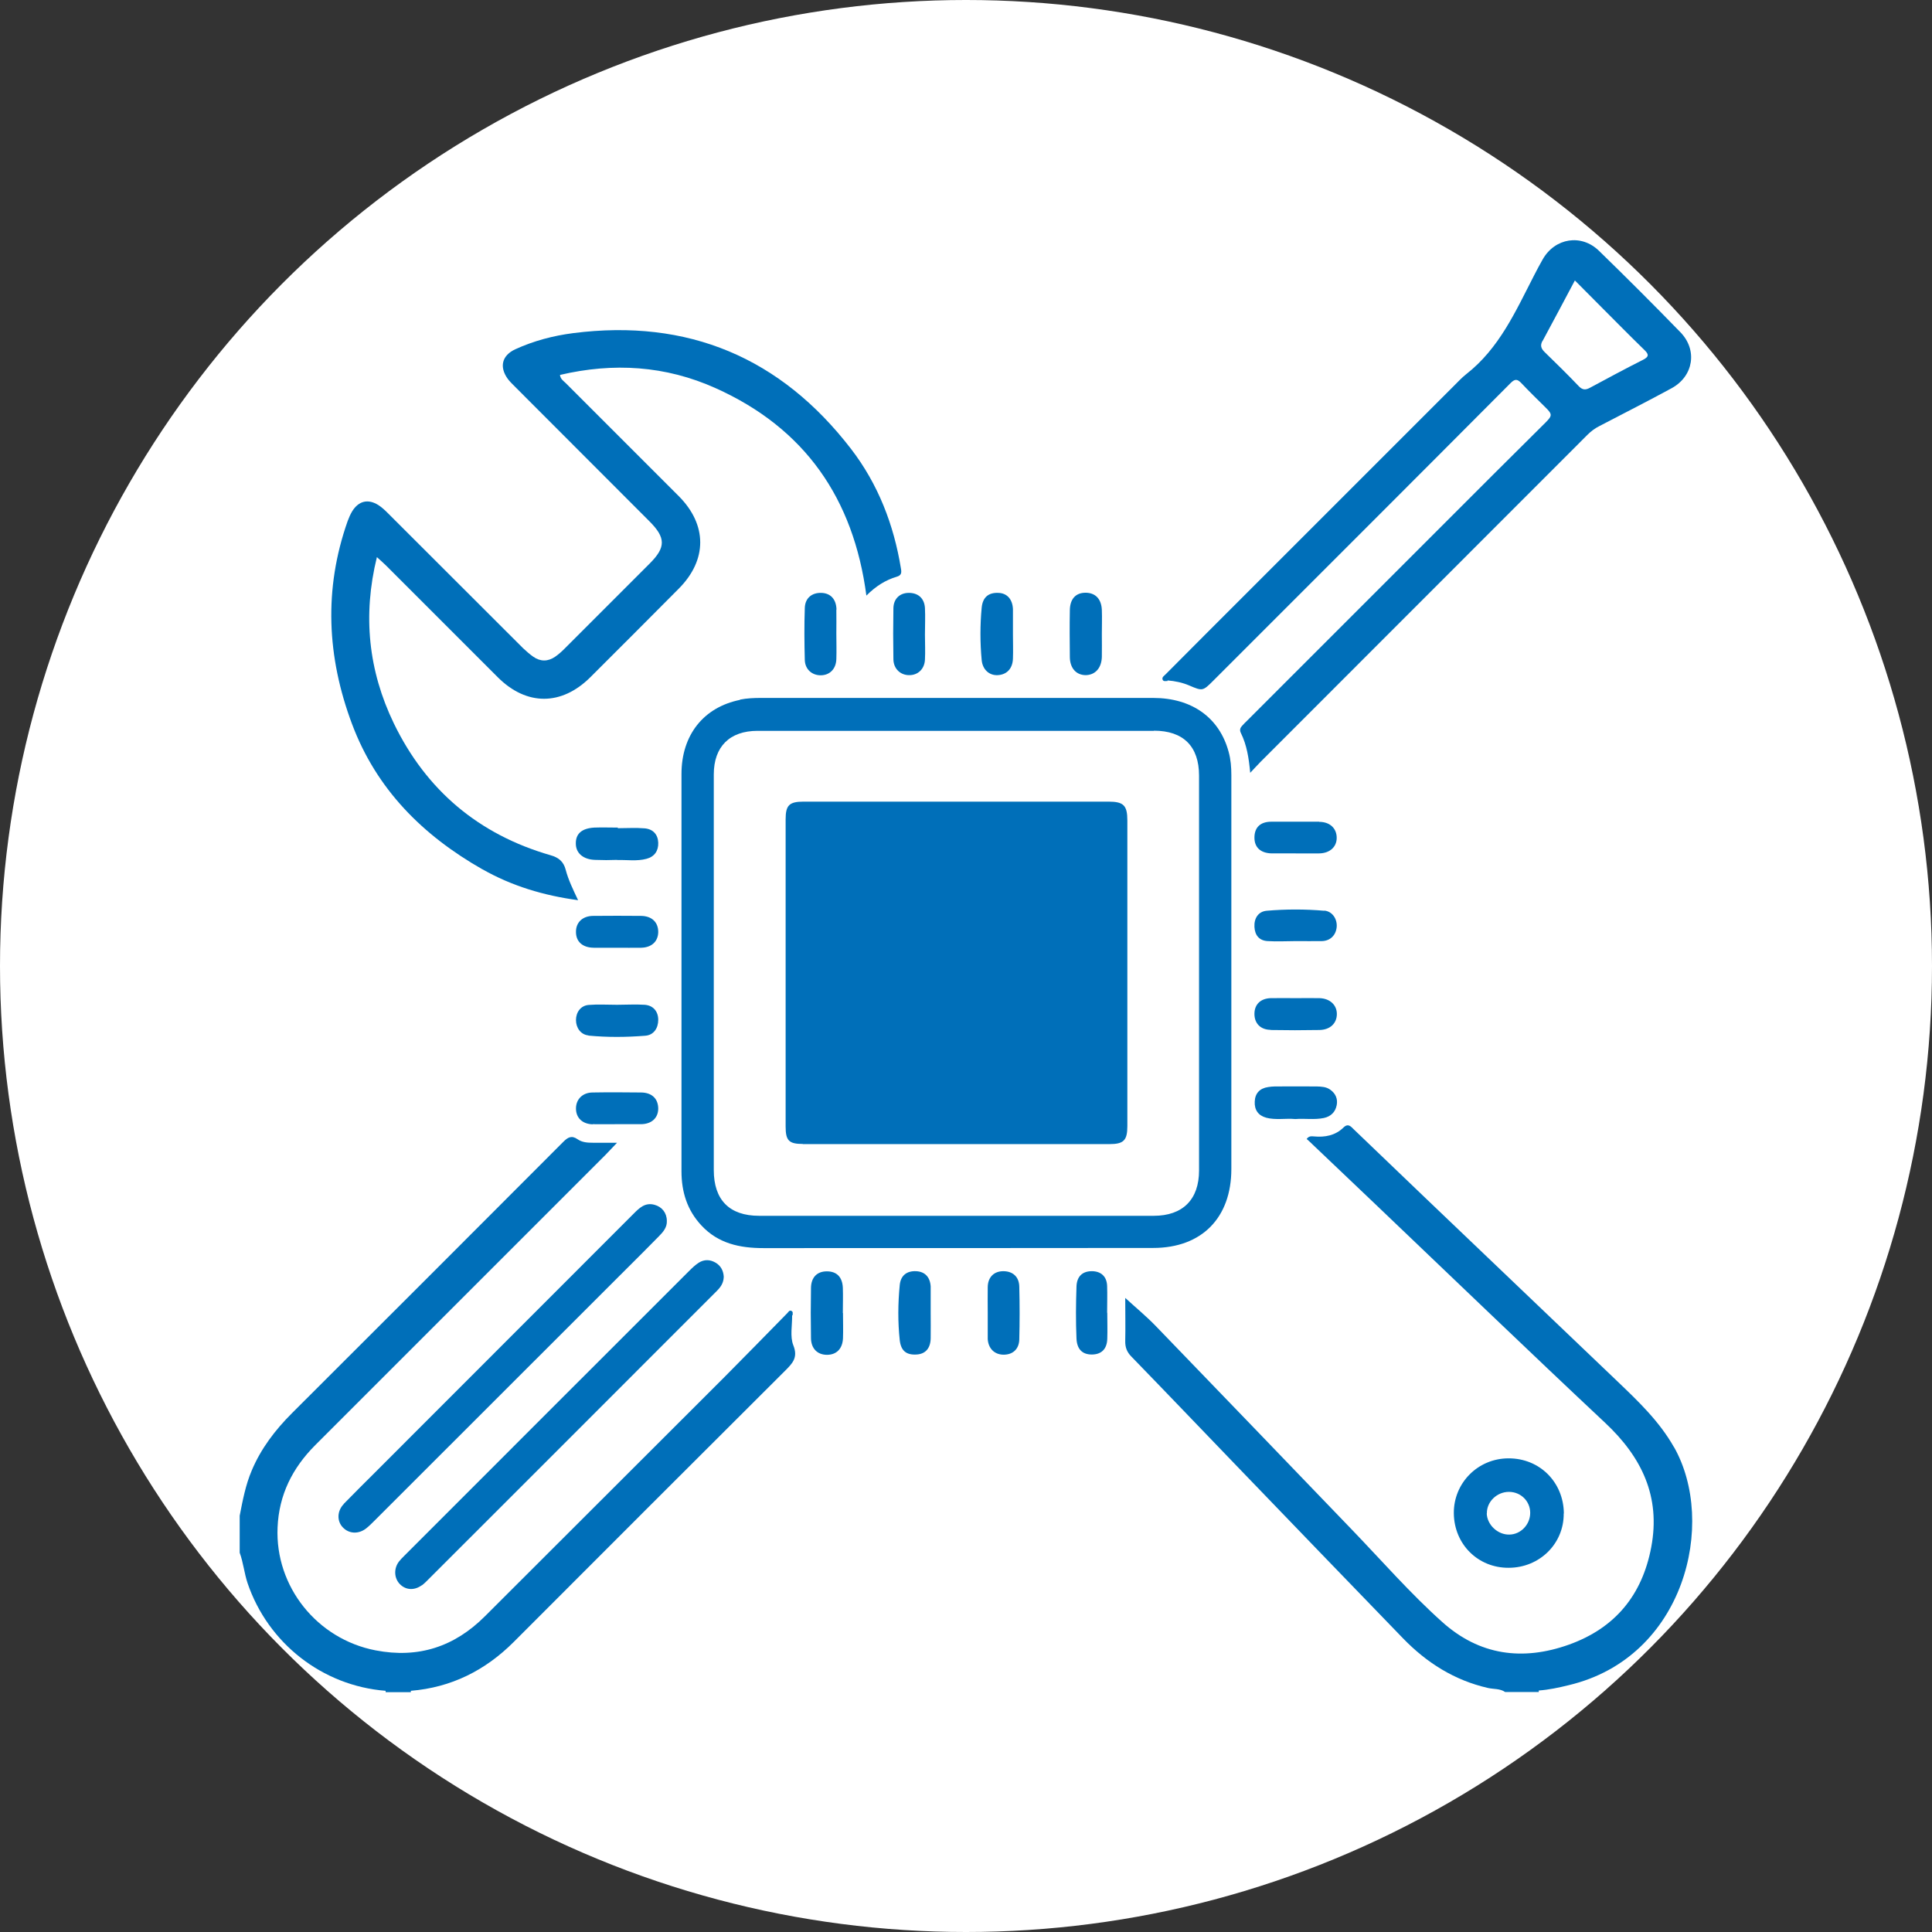 <?xml version="1.0" encoding="UTF-8"?> <svg xmlns="http://www.w3.org/2000/svg" id="Layer_1" data-name="Layer 1" viewBox="0 0 128 128"><rect x="0" y="0" width="128" height="128" fill="#333333" stroke="none"/><defs><style> .cls-1 { fill: #fff; } .cls-1, .cls-2 { stroke-width: 0px; } .cls-2 { fill: #006fb9; } </style></defs><circle class="cls-1" cx="64" cy="64" r="64"></circle><g><path class="cls-2" d="M110.9,95.87c-.97-1.71-2.36-3.03-3.75-4.36-4.21-4.02-8.42-8.04-12.63-12.06-1.61-1.54-3.21-3.08-4.82-4.62-.19-.18-.37-.44-.69-.13-.54.53-1.23.66-1.96.59-.16-.01-.33-.04-.48.17.15.13.3.27.44.41,1.37,1.3,2.74,2.61,4.11,3.91,5.07,4.83,10.12,9.7,15.23,14.49,2.42,2.27,3.68,4.88,3.05,8.23-.6,3.18-2.39,5.36-5.45,6.46-3.08,1.1-5.94.71-8.4-1.5-2.1-1.88-3.96-4.01-5.91-6.04-4.36-4.53-8.71-9.06-13.08-13.58-.61-.63-1.29-1.19-2.01-1.85,0,1.04.02,1.94,0,2.85-.01.42.11.74.41,1.04,2.35,2.42,4.68,4.86,7.02,7.29,3.65,3.79,7.31,7.59,10.97,11.37,1.57,1.62,3.4,2.78,5.62,3.29.38.09.8.03,1.15.27h2.23s-.01-.07,0-.1c.67-.05,1.32-.19,1.97-.35,7.7-1.82,9.84-10.77,6.98-15.79Z"></path><path class="cls-2" d="M52.51,87.14c0-.1.05-.24-.08-.29-.14-.06-.19.07-.26.14-1.4,1.43-2.8,2.86-4.21,4.28-5.27,5.27-10.55,10.54-15.83,15.81-2.02,2.02-4.41,2.81-7.25,2.26-3.88-.75-6.66-4.23-6.49-8.14.09-2.17.99-3.95,2.5-5.46,6.4-6.4,12.8-12.8,19.2-19.2.24-.24.47-.5.79-.83-.6,0-1.09,0-1.59,0-.36,0-.72-.02-1.02-.23-.4-.28-.65-.13-.95.17-5.99,6-11.98,12-17.98,17.98-1.11,1.11-2.05,2.34-2.66,3.79-.41.96-.6,1.98-.8,3v2.45c.24.65.3,1.35.52,2.01,1.35,3.98,4.95,6.81,9.15,7.14,0,.01,0,.02,0,.03,0,.02,0,.04,0,.06h1.67s0-.06,0-.09c2.68-.22,4.93-1.35,6.82-3.24,5.99-6,11.98-11.99,17.99-17.98.49-.49.85-.87.53-1.67-.23-.58-.07-1.32-.08-1.98Z"></path><path class="cls-2" d="M49.02,46.37c-2.41.49-3.87,2.33-3.87,4.91,0,4.4,0,8.79,0,13.19,0,4.38,0,8.76,0,13.13,0,1.37.38,2.59,1.33,3.6,1.11,1.19,2.54,1.49,4.1,1.49,8.61,0,17.21,0,25.82-.01,3.23,0,5.18-2.01,5.18-5.23,0-8.7,0-17.4,0-26.1,0-.52-.04-1.04-.18-1.54-.61-2.26-2.43-3.57-5-3.57-8.66,0-17.33,0-25.99,0-.46,0-.93.02-1.38.11ZM76.45,48.41c1.95,0,2.99,1.04,2.99,2.98,0,8.72,0,17.44,0,26.16,0,1.92-1.08,3-3,3-8.72,0-17.44,0-26.15,0-1.96,0-3-1.05-3-3.03,0-8.74,0-17.47,0-26.21,0-1.84,1.05-2.89,2.9-2.89,4.41,0,8.83,0,13.24,0s8.68,0,13.02,0Z"></path><path class="cls-2" d="M31.96,57.59c1.95,1.11,4.06,1.74,6.34,2.05-.33-.7-.64-1.33-.82-2.01-.14-.55-.47-.82-1.01-.97-4.75-1.37-8.23-4.3-10.38-8.74-1.68-3.48-2.07-7.14-1.12-11.01.24.22.43.38.61.56,2.47,2.47,4.93,4.93,7.4,7.4,1.9,1.9,4.22,1.9,6.13,0,1.96-1.95,3.91-3.91,5.86-5.87,1.9-1.91,1.89-4.23,0-6.13-2.49-2.49-4.99-4.99-7.48-7.48-.15-.15-.36-.27-.39-.55,3.54-.83,6.99-.62,10.32.88,5.9,2.65,9.13,7.3,9.98,13.74.63-.63,1.27-1.03,2.01-1.25.31-.09.33-.26.28-.54-.47-2.9-1.51-5.59-3.3-7.92-4.66-6.06-10.81-8.65-18.41-7.68-1.32.17-2.62.51-3.84,1.07-.89.41-1.07,1.17-.5,1.96.12.16.27.31.41.45,2.99,2.99,5.98,5.98,8.97,8.98,1.1,1.1,1.1,1.73.02,2.81-1.88,1.88-3.75,3.75-5.63,5.63-.2.2-.4.38-.63.54-.48.33-.98.33-1.45,0-.24-.17-.47-.37-.68-.57-2.98-2.98-5.96-5.96-8.94-8.93-.2-.2-.4-.39-.63-.54-.69-.44-1.32-.29-1.75.41-.12.2-.22.43-.3.65-1.59,4.51-1.37,9,.29,13.43,1.62,4.33,4.69,7.39,8.65,9.64Z"></path><path class="cls-2" d="M77.35,45.08c.5.04.99.14,1.45.34.87.37.89.37,1.58-.32,6.57-6.57,13.15-13.14,19.71-19.73.3-.3.46-.24.71.02.51.54,1.04,1.06,1.57,1.58.48.47.49.56.02,1.03-1.15,1.15-2.32,2.3-3.47,3.45-5.43,5.43-10.86,10.86-16.29,16.29-.12.12-.24.23-.35.36-.12.13-.16.28-.07.46.4.81.53,1.68.62,2.64.27-.28.46-.5.67-.71,7.23-7.23,14.46-14.46,21.68-21.69.24-.24.5-.43.8-.58,1.59-.83,3.19-1.64,4.77-2.5,1.45-.79,1.73-2.53.58-3.71-1.77-1.82-3.57-3.62-5.39-5.39-1.17-1.14-2.92-.86-3.73.56-.2.35-.39.71-.58,1.08-1.22,2.37-2.3,4.82-4.49,6.53-.29.23-.54.5-.81.77-5.54,5.54-11.07,11.07-16.61,16.61-.84.84-1.68,1.68-2.51,2.52-.09.09-.23.17-.19.32.05.17.22.1.33.11ZM102.2,22.59c.71-1.31,1.41-2.64,2.14-4.01.59.6,1.17,1.17,1.74,1.75.96.96,1.9,1.92,2.87,2.86.29.28.31.44-.08.64-1.19.6-2.36,1.23-3.53,1.86-.28.15-.48.16-.73-.09-.74-.78-1.51-1.53-2.28-2.28-.23-.23-.3-.43-.14-.73Z"></path><path class="cls-2" d="M27.94,105.04c.18-.13.33-.29.49-.45,5.45-5.44,10.89-10.89,16.33-16.33.91-.91,1.81-1.81,2.72-2.72.26-.26.46-.53.47-.95-.02-.38-.18-.73-.55-.94-.36-.21-.75-.22-1.11.01-.23.15-.44.35-.63.54-6.3,6.3-12.6,12.59-18.89,18.89-.12.12-.24.24-.34.37-.35.46-.32,1.09.05,1.48.39.41.96.45,1.46.09Z"></path><path class="cls-2" d="M22.78,99.64c-.45.46-.47,1.13-.07,1.55.4.43,1.04.47,1.55.07.19-.15.36-.32.53-.49,5.56-5.56,11.12-11.12,16.69-16.68.72-.72,1.45-1.44,2.16-2.17.29-.29.56-.6.54-1.03,0-.54-.33-.94-.82-1.07-.63-.17-1.01.22-1.39.6-5.71,5.72-11.43,11.44-17.15,17.16-.68.68-1.37,1.36-2.04,2.05Z"></path><path class="cls-2" d="M103.61,100.27c-.02-2.08-1.61-3.66-3.67-3.65-2.02,0-3.64,1.63-3.62,3.64.02,2.05,1.6,3.62,3.63,3.61,2.05,0,3.67-1.6,3.65-3.6ZM98.51,100.27c-.02-.77.66-1.43,1.46-1.43.79,0,1.41.62,1.41,1.39,0,.77-.62,1.43-1.38,1.44-.77.02-1.48-.65-1.5-1.41Z"></path><path class="cls-2" d="M83.88,74.05c.64.17,1.29.03,1.94.09.63-.05,1.26.06,1.89-.07.46-.1.76-.39.85-.85.08-.41-.07-.77-.42-1.02-.27-.2-.59-.21-.9-.22-.93-.01-1.85,0-2.78,0-.15,0-.3.02-.44.04-.56.08-.87.42-.89.96-.03.56.24.93.76,1.07Z"></path><path class="cls-2" d="M38.98,68.61c1.25.12,2.51.11,3.77.01.55-.04.86-.49.86-1.05,0-.56-.33-.96-.9-1-.61-.04-1.22,0-1.83,0,0,0,0,0,0,0-.63,0-1.26-.04-1.88.01-.52.04-.84.48-.84,1,0,.52.32.97.83,1.02Z"></path><path class="cls-2" d="M87.74,60.34c-1.27-.11-2.55-.11-3.82,0-.55.05-.84.49-.81,1.07.03.56.32.91.88.94.63.04,1.25,0,1.88,0,.57,0,1.15.01,1.72,0,.55-.02.92-.39.97-.94.04-.53-.29-1.03-.82-1.08Z"></path><path class="cls-2" d="M40.89,56.98c.65-.02,1.3.09,1.94-.08.53-.14.8-.53.78-1.07-.02-.53-.33-.9-.9-.95-.59-.05-1.18-.01-1.78-.01,0-.01,0-.03,0-.04-.52,0-1.04-.02-1.56,0-.83.05-1.23.41-1.22,1.06,0,.64.5,1.06,1.29,1.08.48.02.96.02,1.45,0Z"></path><path class="cls-2" d="M55.84,86.98c0-.55.02-1.11,0-1.66-.03-.72-.41-1.09-1.06-1.09-.64,0-1.04.39-1.05,1.1-.02,1.11-.02,2.22,0,3.33.01.69.43,1.1,1.06,1.1.63,0,1.03-.4,1.06-1.1.02-.55,0-1.11,0-1.66,0,0,0,0,0,0Z"></path><path class="cls-2" d="M66.47,84.22c-.62,0-1.02.4-1.03,1.05-.01.55,0,1.11,0,1.67v1.72s0,.04,0,.06c.04.61.43,1.01,1.01,1.03.63.02,1.06-.35,1.08-1,.03-1.16.03-2.33,0-3.5-.01-.66-.43-1.03-1.06-1.03Z"></path><path class="cls-2" d="M61.66,85.34s0-.07,0-.11c-.04-.62-.38-.98-.96-1.01-.63-.03-1.03.29-1.09.92-.12,1.22-.13,2.44,0,3.65.08.7.43.99,1.11.95.59-.03.93-.41.94-1.08.01-.55,0-1.11,0-1.67,0-.56,0-1.11,0-1.67Z"></path><path class="cls-2" d="M39.33,62.79c.5,0,1,0,1.5,0,.55,0,1.11.01,1.66,0,.69-.02,1.11-.42,1.12-1.04,0-.65-.42-1.06-1.14-1.07-1.05-.01-2.11-.01-3.16,0-.71,0-1.16.43-1.15,1.07,0,.64.44,1.03,1.17,1.04Z"></path><path class="cls-2" d="M39.26,74.48c.54.01,1.07,0,1.61,0,.54,0,1.07,0,1.61,0,.69-.01,1.12-.41,1.13-1.02,0-.66-.41-1.07-1.13-1.08-1.07-.01-2.14-.02-3.21,0-.67,0-1.11.45-1.11,1.06,0,.62.42,1.03,1.11,1.05Z"></path><path class="cls-2" d="M87.4,54.44c-1.06,0-2.12,0-3.17,0-.72,0-1.11.37-1.12,1.03-.01.67.4,1.05,1.14,1.07.52,0,1.04,0,1.56,0,.54,0,1.08.01,1.61,0,.69-.02,1.14-.43,1.14-1.03,0-.63-.45-1.06-1.16-1.06Z"></path><path class="cls-2" d="M55.42,40.38c-.02-.68-.39-1.08-1-1.1-.63-.02-1.08.34-1.1,1-.04,1.15-.03,2.3,0,3.45.02.62.48,1.01,1.05,1.01.6,0,1.02-.42,1.04-1.07.02-.56,0-1.11,0-1.67,0-.54.01-1.08,0-1.61Z"></path><path class="cls-2" d="M71.91,44.73c.64,0,1.07-.46,1.09-1.21.01-.5,0-1,0-1.5,0-.54.02-1.07,0-1.61-.03-.73-.43-1.14-1.08-1.14-.65,0-1.03.41-1.04,1.16-.02,1.04-.01,2.07,0,3.11.01.73.42,1.18,1.04,1.19Z"></path><path class="cls-2" d="M59.19,40.3c-.02,1.13-.02,2.26,0,3.38.01.64.48,1.06,1.06,1.05.57,0,1-.41,1.03-1.02.03-.55,0-1.11,0-1.66,0-.59.03-1.18,0-1.77-.04-.65-.46-1.01-1.09-1-.58.01-.99.39-1,1.02Z"></path><path class="cls-2" d="M84.18,68.24c1.08.02,2.15.02,3.23,0,.72-.01,1.17-.45,1.16-1.08-.01-.59-.47-1.01-1.15-1.03-.52-.01-1.04,0-1.56,0-.56,0-1.11-.01-1.67,0-.67.02-1.07.41-1.08,1.02-.01.64.39,1.07,1.07,1.08Z"></path><path class="cls-2" d="M66.1,44.73c.6-.03.99-.43,1.01-1.1.02-.54,0-1.07,0-1.61,0-.52,0-1.04,0-1.56,0-.04,0-.07,0-.11-.03-.65-.39-1.05-.96-1.07-.65-.03-1.04.28-1.11.97-.11,1.16-.11,2.33,0,3.49.06.62.5,1.02,1.06.99Z"></path><path class="cls-2" d="M73.35,86.98c0-.59.02-1.19,0-1.78-.02-.64-.42-.99-1.04-.98-.62.01-.97.37-.99,1.02-.04,1.15-.05,2.3,0,3.44.03.69.37,1.06,1.01,1.06.64,0,1.01-.36,1.03-1.04.02-.57,0-1.15,0-1.73h0Z"></path><path class="cls-2" d="M53.19,75.8c6.77,0,13.54,0,20.31,0,.94,0,1.19-.24,1.19-1.19,0-6.75,0-13.5,0-20.25,0-1-.25-1.25-1.25-1.25-6.73,0-13.46,0-20.2,0-.95,0-1.19.24-1.19,1.17,0,3.39,0,6.79,0,10.18s0,6.79,0,10.18c0,.93.22,1.15,1.14,1.15Z"></path></g></svg> 